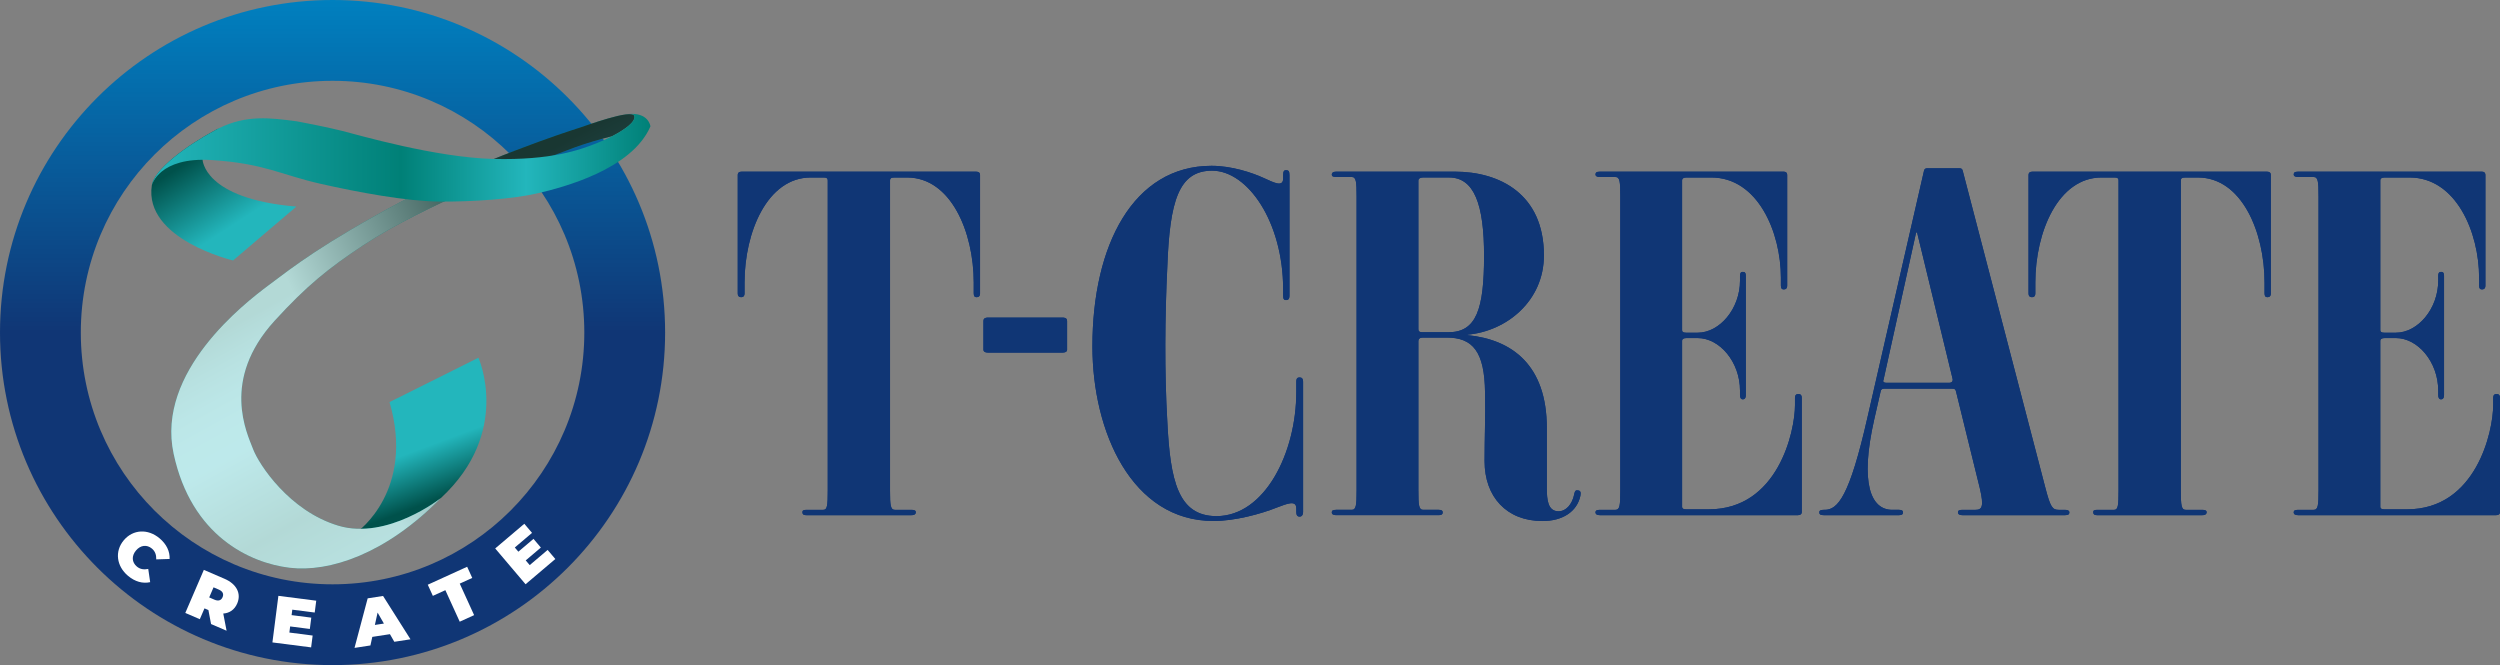 <?xml version="1.0" encoding="UTF-8"?><svg xmlns="http://www.w3.org/2000/svg" width="263.11" height="70" xmlns:xlink="http://www.w3.org/1999/xlink" viewBox="0 0 263.11 70"><rect x="0" y="0" width="263.11" height="70" fill="#808080" stroke="none"/><defs><style>.j{fill:url(#g);}.k{fill:url(#i);}.l{fill:url(#f);}.m{fill:url(#d);}.n{fill:url(#e);}.o{fill:#fff;}.p{fill:#103675;}.q{fill:url(#h);mix-blend-mode:multiply;opacity:.7;}.r{isolation:isolate;}</style><linearGradient id="d" x1="35" y1="0" x2="35" y2="70" gradientUnits="userSpaceOnUse"><stop offset="0" stop-color="#0080bf"/><stop offset=".5" stop-color="#103675"/></linearGradient><linearGradient id="e" x1="20.29" y1="16.657" x2="29.278" y2="30.436" gradientUnits="userSpaceOnUse"><stop offset="0" stop-color="#00514b"/><stop offset=".5" stop-color="#23b6bc"/><stop offset="1" stop-color="#23b6bc"/></linearGradient><linearGradient id="f" x1="46.131" y1="52.501" x2="42.208" y2="42.045" xlink:href="#e"/><linearGradient id="g" x1="62.88" y1="67.648" x2="39.758" y2="25.827" gradientUnits="userSpaceOnUse"><stop offset="0" stop-color="#008077"/><stop offset=".25" stop-color="#23b6bc"/><stop offset=".553" stop-color="#008077"/><stop offset=".75" stop-color="#23b6bc"/><stop offset=".815" stop-color="#21b3b8"/><stop offset=".873" stop-color="#1baaad"/><stop offset=".928" stop-color="#129c9b"/><stop offset=".981" stop-color="#058882"/><stop offset="1" stop-color="#008077"/></linearGradient><linearGradient id="h" x1="36.021" y1="41.674" x2="59.813" y2="30.541" gradientUnits="userSpaceOnUse"><stop offset="0" stop-color="#fff"/><stop offset="1" stop-color="#231815"/></linearGradient><linearGradient id="i" x1="15.98" y1="16.6" x2="68.456" y2="16.6" gradientUnits="userSpaceOnUse"><stop offset="0" stop-color="#23b6bc"/><stop offset=".5" stop-color="#008077"/><stop offset=".751" stop-color="#23b6bc"/><stop offset="1" stop-color="#008077"/></linearGradient></defs><g class="r"><g id="b"><g id="c"><path class="m" d="m35,0C15.67,0,0,15.67,0,35c0,19.33,15.67,35,35,35s35-15.67,35-35c0-19.33-15.67-35-35-35Zm26.496,35c0,14.633-11.862,26.496-26.496,26.496-14.633,0-26.495-11.862-26.495-26.495,0-14.633,11.862-26.496,26.495-26.496s26.495,11.862,26.496,26.495Z"/><path class="n" d="m15.98,19.497c-.866,5.683,8.55,7.916,8.55,7.916l6.658-5.67c-9.817-.821-9.874-4.976-9.874-4.976,0,0-.548-1.506,1.741-3.276-.12.059-.242.121-.363.187-3.058,1.642-6.457,4.147-6.712,5.819Z"/><path class="l" d="m37.625,55.95s6.088-4.325,3.369-13.631l9.356-4.669s3.549,7.821-3.955,14.772l-3.785,2.943-4.984.587Z"/><path class="j" d="m66.757,12.212c-.227-.792-5.183,1.056-6.032,1.32-.85.264-10.422,3.373-18.606,7.743-8.184,4.37-11.3,6.833-13.848,8.74-2.549,1.906-11.866,9.092-9.997,17.744,1.869,8.652,8.014,11.497,12.206,11.995,4.191.498,10.11-1.437,15.916-7.332,0,0-5.636,4.458-10.79,2.903-5.154-1.554-8.354-6.423-8.977-8.065-.623-1.642-3.418-7.259,2.266-13.491,3.37-3.695,5.72-5.572,9.317-7.948,3.597-2.376,7.59-4.194,10.761-5.66,3.172-1.466,9.27-3.822,11.611-4.683,1.146-.421,2.643-.842,3.874-1.162,1.35-.701,2.465-1.526,2.3-2.103Z"/><path class="q" d="m66.757,12.212c-.227-.792-5.183,1.056-6.032,1.32-.85.264-10.422,3.373-18.606,7.743-8.184,4.37-11.3,6.833-13.848,8.74-2.549,1.906-11.866,9.092-9.997,17.744,1.869,8.652,8.014,11.497,12.206,11.995,4.191.498,10.11-1.437,15.916-7.332,0,0-5.636,4.458-10.79,2.903-5.154-1.554-8.354-6.423-8.977-8.065-.623-1.642-3.418-7.259,2.266-13.491,3.37-3.695,5.72-5.572,9.317-7.948,3.597-2.376,7.59-4.194,10.761-5.66,3.172-1.466,9.27-3.822,11.611-4.683,1.146-.421,2.643-.842,3.874-1.162,1.35-.701,2.465-1.526,2.3-2.103Z"/><path class="k" d="m66.109,12.002c.386-.031.597.032.648.209.226.792-1.954,2.053-3.852,2.816-1.897.762-4.871,1.848-10.96,1.701-6.089-.147-14.245-2.522-15.972-2.962-1.728-.44-4.73-.997-4.73-.997-2.774-.366-5.286-.705-8.189.722-.12.059-.242.121-.363.187-3.058,1.642-6.457,4.147-6.712,5.819,0,0,.736-3.004,6.287-2.652,5.53.351,7.306,1.554,11.441,2.493,3.971.901,9.062,1.848,12.546,1.877,3.483.029,7.731-.264,10.365-.88,2.634-.616,9.884-2.493,11.838-7.039,0,0-.175-1.497-2.347-1.295Z"/><path class="o" d="m13.025,56.862c.974-1.161,2.547-1.231,3.763-.212.74.62,1.097,1.378,1.063,2.177l-1.407.045c.014-.467-.116-.851-.456-1.136-.53-.443-1.195-.374-1.679.203-.484.578-.434,1.245.095,1.688.34.285.74.345,1.197.25l.203,1.392c-.78.175-1.59-.044-2.33-.664-1.214-1.017-1.423-2.58-.451-3.742Z"/><path class="o" d="m21.935,64.206l-.415-.179-.491,1.14-1.528-.659,1.952-4.532,2.182.94c1.262.544,1.781,1.55,1.329,2.599-.282.654-.805,1.012-1.468,1.057l.35,1.809-1.633-.703-.28-1.472Zm1.096-2.153l-.557-.24-.457,1.061.557.24c.421.182.708.067.85-.262.142-.331.029-.618-.393-.799Z"/><path class="o" d="m32.904,66.887l-.16,1.246-4.074-.522.628-4.902,3.984.51-.16,1.247-2.36-.302-.074.574,2.073.265-.152,1.191-2.073-.266-.082.644,2.45.315Z"/><path class="o" d="m41.039,66.743l-1.857.285-.197.902-1.675.257,1.385-5.215,1.62-.25,2.887,4.56-1.704.262-.459-.801Zm-.635-1.117l-.664-1.156-.286,1.301.95-.145Z"/><path class="o" d="m46.871,62.112l-1.316.6-.535-1.174,4.145-1.89.536,1.175-1.316.599,1.513,3.318-1.515.69-1.512-3.318Z"/><path class="o" d="m57.632,57.873l.813.959-3.133,2.656-3.195-3.768,3.063-2.597.813.959-1.814,1.538.374.442,1.593-1.35.776.915-1.594,1.351.421.496,1.884-1.598Z"/><path class="p" d="m95.922,54.219h-11.06c-.358,0-.41-.154-.41-.306,0-.154.052-.256.41-.256h1.792c.409,0,.46-.463.46-2.048V18.987c0-.204-.102-.306-.409-.306h-1.382c-4.558,0-6.964,5.736-6.964,11.062v1.125c0,.309-.154.41-.358.41s-.358-.102-.358-.41v-12.443c0-.256.153-.358.409-.358h24.683c.256,0,.409.102.409.358v12.443c0,.309-.153.41-.358.41-.204,0-.307-.102-.307-.41v-1.125c0-5.326-2.406-11.062-7.015-11.062h-1.331c-.358,0-.462.102-.462.306v32.622c0,1.586.052,2.048.512,2.048h1.741c.358,0,.461.102.461.256,0,.152-.103.306-.461.306Z"/><path class="p" d="m111.795,37.109h-7.784c-.409,0-.511-.154-.511-.308v-3.021c0-.204.102-.358.511-.358h7.784c.409,0,.511.154.511.358v3.021c0,.154-.102.308-.511.308Z"/><path class="p" d="m114.969,36.449c0-10.651,4.301-18.998,12.547-18.998,2.099,0,4.249.717,5.479,1.279,1.024.463,2.048,1.025,2.048.052v-.358c0-.41.103-.512.307-.512.256,0,.358.102.358.512v12.699c0,.358-.153.461-.358.461-.204,0-.307-.102-.307-.461v-.665c0-7.119-3.738-12.495-7.476-12.495-3.534,0-4.456,3.225-4.712,10.088-.256,5.223-.307,11.112,0,16.335.307,6.196,1.127,9.934,5.172,9.934,5.07,0,8.399-6.657,8.399-13.058v-1.075c0-.41.153-.463.358-.463.204,0,.358.104.358.463v13.672c0,.358-.154.512-.358.512-.256,0-.358-.154-.358-.512v-.358c0-.921-1.024-.46-1.997-.102-1.793.717-4.507,1.434-6.709,1.434-8.603,0-12.751-9.372-12.751-18.385Z"/><path class="p" d="m156.241,48.535c0-2.561.102-4.711.051-7.222-.051-4.3-1.28-5.786-4.046-5.786h-2.509c-.307,0-.461.154-.461.358v15.722c0,1.586.052,2.048.512,2.048h1.639c.307,0,.409.102.409.256,0,.204-.102.306-.409.306h-10.805c-.307,0-.46-.102-.46-.306,0-.154.102-.256.46-.256h1.639c.46,0,.512-.463.512-2.048v-30.932c0-1.588-.052-2.048-.512-2.048h-1.639c-.358,0-.46-.102-.46-.256,0-.152.102-.306.46-.306h12.495c4.712,0,9.372,2.354,9.372,8.807,0,4.815-3.943,7.988-8.04,8.349v.05c4.66.46,8.348,3.123,8.348,9.782v6.349c0,1.179.102,2.407,1.228,2.407.82,0,1.434-.767,1.639-1.74.052-.256.103-.512.358-.46.36,0,.36.254.307.563-.358,1.69-1.894,2.663-3.994,2.663-3.789,0-6.093-2.561-6.093-6.298Zm-3.739-29.855h-2.765c-.307,0-.461.154-.461.306v15.67c0,.204.103.308.41.308h2.765c2.919,0,3.738-2.409,3.738-8.04,0-5.378-1.024-8.245-3.687-8.245Z"/><path class="p" d="m189.627,41.879v11.982c0,.256-.152.358-.408.358h-20.844c-.307,0-.46-.102-.46-.306,0-.154.102-.256.46-.256h1.639c.46,0,.512-.463.512-2.048v-30.932c0-1.588-.052-2.048-.512-2.048h-1.639c-.307,0-.46-.102-.46-.256,0-.204.102-.306.46-.306h19.358c.204,0,.358.102.358.358v11.624c0,.309-.154.41-.358.41s-.306-.102-.306-.41v-.819c0-4.763-2.409-10.549-7.324-10.549h-2.613c-.306,0-.46.102-.46.306v15.772c0,.154.102.256.41.256h1.229c2.304,0,4.455-2.509,4.455-5.48v-.511c0-.308.102-.41.306-.41.206,0,.308.102.308.41v12.545c0,.358-.154.46-.308.46-.204,0-.306-.152-.306-.46v-.46c0-3.021-2.15-5.53-4.455-5.53h-1.179c-.306,0-.46.102-.46.306v17.462c0,.154.102.256.41.256h2.407c7.272,0,9.063-8.193,9.063-10.96v-.767c0-.309.154-.41.358-.41.206,0,.358.102.358.41Z"/><path class="p" d="m217.33,54.219h-10.805c-.306,0-.46-.102-.46-.306,0-.154.102-.256.46-.256h1.383c.665,0,.921-.309.46-2.255l-2.508-10.19c-.052-.256-.154-.306-.41-.306h-7.118c-.256,0-.358.05-.41.306l-.667,2.919c-1.536,6.759-.358,9.526,1.896,9.526h.717c.306,0,.41.102.41.256,0,.204-.104.306-.41.306h-7.938c-.358,0-.461-.102-.461-.306,0-.154.102-.256.461-.256h.104c1.381,0,2.611-1.384,4.505-9.73l5.94-25.913c.052-.256.154-.306.41-.306h3.277c.256,0,.358.05.41.306l8.705,33.389c.512,1.946.717,2.255,1.383,2.255h.665c.309,0,.461.102.461.256,0,.204-.102.306-.461.306Zm-15.568-29.753h-.102l-3.432,15.516c-.102.206.052.308.308.308h6.607c.254,0,.408-.154.358-.41l-3.74-15.414Z"/><path class="p" d="m231.773,54.219h-11.062c-.358,0-.41-.154-.41-.306,0-.154.052-.256.41-.256h1.792c.41,0,.461-.463.461-2.048V18.987c0-.204-.102-.306-.408-.306h-1.384c-4.557,0-6.965,5.736-6.965,11.062v1.125c0,.309-.152.41-.358.41-.204,0-.358-.102-.358-.41v-12.443c0-.256.154-.358.41-.358h24.684c.254,0,.409.102.409.358v12.443c0,.309-.154.41-.358.41s-.306-.102-.306-.41v-1.125c0-5.326-2.406-11.062-7.017-11.062h-1.332c-.358,0-.46.102-.46.306v32.622c0,1.586.052,2.048.513,2.048h1.742c.358,0,.46.102.46.256,0,.152-.102.306-.46.306Z"/><path class="p" d="m263.11,41.879v11.982c0,.256-.152.358-.408.358h-20.842c-.308,0-.463-.102-.463-.306,0-.154.102-.256.463-.256h1.638c.46,0,.513-.463.513-2.048v-30.932c0-1.588-.052-2.048-.513-2.048h-1.638c-.308,0-.463-.102-.463-.256,0-.204.102-.306.463-.306h19.356c.204,0,.358.102.358.358v11.624c0,.309-.154.41-.358.41s-.306-.102-.306-.41v-.819c0-4.763-2.409-10.549-7.324-10.549h-2.613c-.306,0-.46.102-.46.306v15.772c0,.154.102.256.41.256h1.229c2.304,0,4.455-2.509,4.455-5.48v-.511c0-.308.102-.41.306-.41.206,0,.308.102.308.41v12.545c0,.358-.154.46-.308.46-.204,0-.306-.152-.306-.46v-.46c0-3.021-2.15-5.53-4.455-5.53h-1.179c-.306,0-.46.102-.46.306v17.462c0,.154.102.256.41.256h2.406c7.272,0,9.063-8.193,9.063-10.96v-.767c0-.309.154-.41.358-.41.206,0,.358.102.358.41Z"/><path class="p" d="m95.922,54.219h-11.06c-.358,0-.41-.154-.41-.306,0-.154.052-.256.41-.256h1.792c.409,0,.46-.463.46-2.048V18.987c0-.204-.102-.306-.409-.306h-1.382c-4.558,0-6.964,5.736-6.964,11.062v1.125c0,.309-.154.41-.358.41s-.358-.102-.358-.41v-12.443c0-.256.153-.358.409-.358h24.683c.256,0,.409.102.409.358v12.443c0,.309-.153.41-.358.41-.204,0-.307-.102-.307-.41v-1.125c0-5.326-2.406-11.062-7.015-11.062h-1.331c-.358,0-.462.102-.462.306v32.622c0,1.586.052,2.048.512,2.048h1.741c.358,0,.461.102.461.256,0,.152-.103.306-.461.306Z"/><path class="p" d="m111.795,37.109h-7.784c-.409,0-.511-.154-.511-.308v-3.021c0-.204.102-.358.511-.358h7.784c.409,0,.511.154.511.358v3.021c0,.154-.102.308-.511.308Z"/><path class="p" d="m114.969,36.449c0-10.651,4.301-18.998,12.547-18.998,2.099,0,4.249.717,5.479,1.279,1.024.463,2.048,1.025,2.048.052v-.358c0-.41.103-.512.307-.512.256,0,.358.102.358.512v12.699c0,.358-.153.461-.358.461-.204,0-.307-.102-.307-.461v-.665c0-7.119-3.738-12.495-7.476-12.495-3.534,0-4.456,3.225-4.712,10.088-.256,5.223-.307,11.112,0,16.335.307,6.196,1.127,9.934,5.172,9.934,5.07,0,8.399-6.657,8.399-13.058v-1.075c0-.41.153-.463.358-.463.204,0,.358.104.358.463v13.672c0,.358-.154.512-.358.512-.256,0-.358-.154-.358-.512v-.358c0-.921-1.024-.46-1.997-.102-1.793.717-4.507,1.434-6.709,1.434-8.603,0-12.751-9.372-12.751-18.385Z"/><path class="p" d="m156.241,48.535c0-2.561.102-4.711.051-7.222-.051-4.3-1.28-5.786-4.046-5.786h-2.509c-.307,0-.461.154-.461.358v15.722c0,1.586.052,2.048.512,2.048h1.639c.307,0,.409.102.409.256,0,.204-.102.306-.409.306h-10.805c-.307,0-.46-.102-.46-.306,0-.154.102-.256.46-.256h1.639c.46,0,.512-.463.512-2.048v-30.932c0-1.588-.052-2.048-.512-2.048h-1.639c-.358,0-.46-.102-.46-.256,0-.152.102-.306.46-.306h12.495c4.712,0,9.372,2.354,9.372,8.807,0,4.815-3.943,7.988-8.04,8.349v.05c4.66.46,8.348,3.123,8.348,9.782v6.349c0,1.179.102,2.407,1.228,2.407.82,0,1.434-.767,1.639-1.74.052-.256.103-.512.358-.46.36,0,.36.254.307.563-.358,1.69-1.894,2.663-3.994,2.663-3.789,0-6.093-2.561-6.093-6.298Zm-3.739-29.855h-2.765c-.307,0-.461.154-.461.306v15.67c0,.204.103.308.41.308h2.765c2.919,0,3.738-2.409,3.738-8.04,0-5.378-1.024-8.245-3.687-8.245Z"/><path class="p" d="m189.627,41.879v11.982c0,.256-.152.358-.408.358h-20.844c-.307,0-.46-.102-.46-.306,0-.154.102-.256.46-.256h1.639c.46,0,.512-.463.512-2.048v-30.932c0-1.588-.052-2.048-.512-2.048h-1.639c-.307,0-.46-.102-.46-.256,0-.204.102-.306.46-.306h19.358c.204,0,.358.102.358.358v11.624c0,.309-.154.41-.358.41s-.306-.102-.306-.41v-.819c0-4.763-2.409-10.549-7.324-10.549h-2.613c-.306,0-.46.102-.46.306v15.772c0,.154.102.256.41.256h1.229c2.304,0,4.455-2.509,4.455-5.48v-.511c0-.308.102-.41.306-.41.206,0,.308.102.308.41v12.545c0,.358-.154.46-.308.46-.204,0-.306-.152-.306-.46v-.46c0-3.021-2.15-5.53-4.455-5.53h-1.179c-.306,0-.46.102-.46.306v17.462c0,.154.102.256.41.256h2.407c7.272,0,9.063-8.193,9.063-10.96v-.767c0-.309.154-.41.358-.41.206,0,.358.102.358.41Z"/><path class="p" d="m217.33,54.219h-10.805c-.306,0-.46-.102-.46-.306,0-.154.102-.256.46-.256h1.383c.665,0,.921-.309.46-2.255l-2.508-10.19c-.052-.256-.154-.306-.41-.306h-7.118c-.256,0-.358.05-.41.306l-.667,2.919c-1.536,6.759-.358,9.526,1.896,9.526h.717c.306,0,.41.102.41.256,0,.204-.104.306-.41.306h-7.938c-.358,0-.461-.102-.461-.306,0-.154.102-.256.461-.256h.104c1.381,0,2.611-1.384,4.505-9.73l5.94-25.913c.052-.256.154-.306.41-.306h3.277c.256,0,.358.05.41.306l8.705,33.389c.512,1.946.717,2.255,1.383,2.255h.665c.309,0,.461.102.461.256,0,.204-.102.306-.461.306Zm-15.568-29.753h-.102l-3.432,15.516c-.102.206.052.308.308.308h6.607c.254,0,.408-.154.358-.41l-3.74-15.414Z"/><path class="p" d="m231.773,54.219h-11.062c-.358,0-.41-.154-.41-.306,0-.154.052-.256.41-.256h1.792c.41,0,.461-.463.461-2.048V18.987c0-.204-.102-.306-.408-.306h-1.384c-4.557,0-6.965,5.736-6.965,11.062v1.125c0,.309-.152.41-.358.41-.204,0-.358-.102-.358-.41v-12.443c0-.256.154-.358.41-.358h24.684c.254,0,.409.102.409.358v12.443c0,.309-.154.41-.358.41s-.306-.102-.306-.41v-1.125c0-5.326-2.406-11.062-7.017-11.062h-1.332c-.358,0-.46.102-.46.306v32.622c0,1.586.052,2.048.513,2.048h1.742c.358,0,.46.102.46.256,0,.152-.102.306-.46.306Z"/><path class="p" d="m263.11,41.879v11.982c0,.256-.152.358-.408.358h-20.842c-.308,0-.463-.102-.463-.306,0-.154.102-.256.463-.256h1.638c.46,0,.513-.463.513-2.048v-30.932c0-1.588-.052-2.048-.513-2.048h-1.638c-.308,0-.463-.102-.463-.256,0-.204.102-.306.463-.306h19.356c.204,0,.358.102.358.358v11.624c0,.309-.154.41-.358.41s-.306-.102-.306-.41v-.819c0-4.763-2.409-10.549-7.324-10.549h-2.613c-.306,0-.46.102-.46.306v15.772c0,.154.102.256.41.256h1.229c2.304,0,4.455-2.509,4.455-5.48v-.511c0-.308.102-.41.306-.41.206,0,.308.102.308.41v12.545c0,.358-.154.46-.308.46-.204,0-.306-.152-.306-.46v-.46c0-3.021-2.15-5.53-4.455-5.53h-1.179c-.306,0-.46.102-.46.306v17.462c0,.154.102.256.41.256h2.406c7.272,0,9.063-8.193,9.063-10.96v-.767c0-.309.154-.41.358-.41.206,0,.358.102.358.41Z"/></g></g></g></svg>